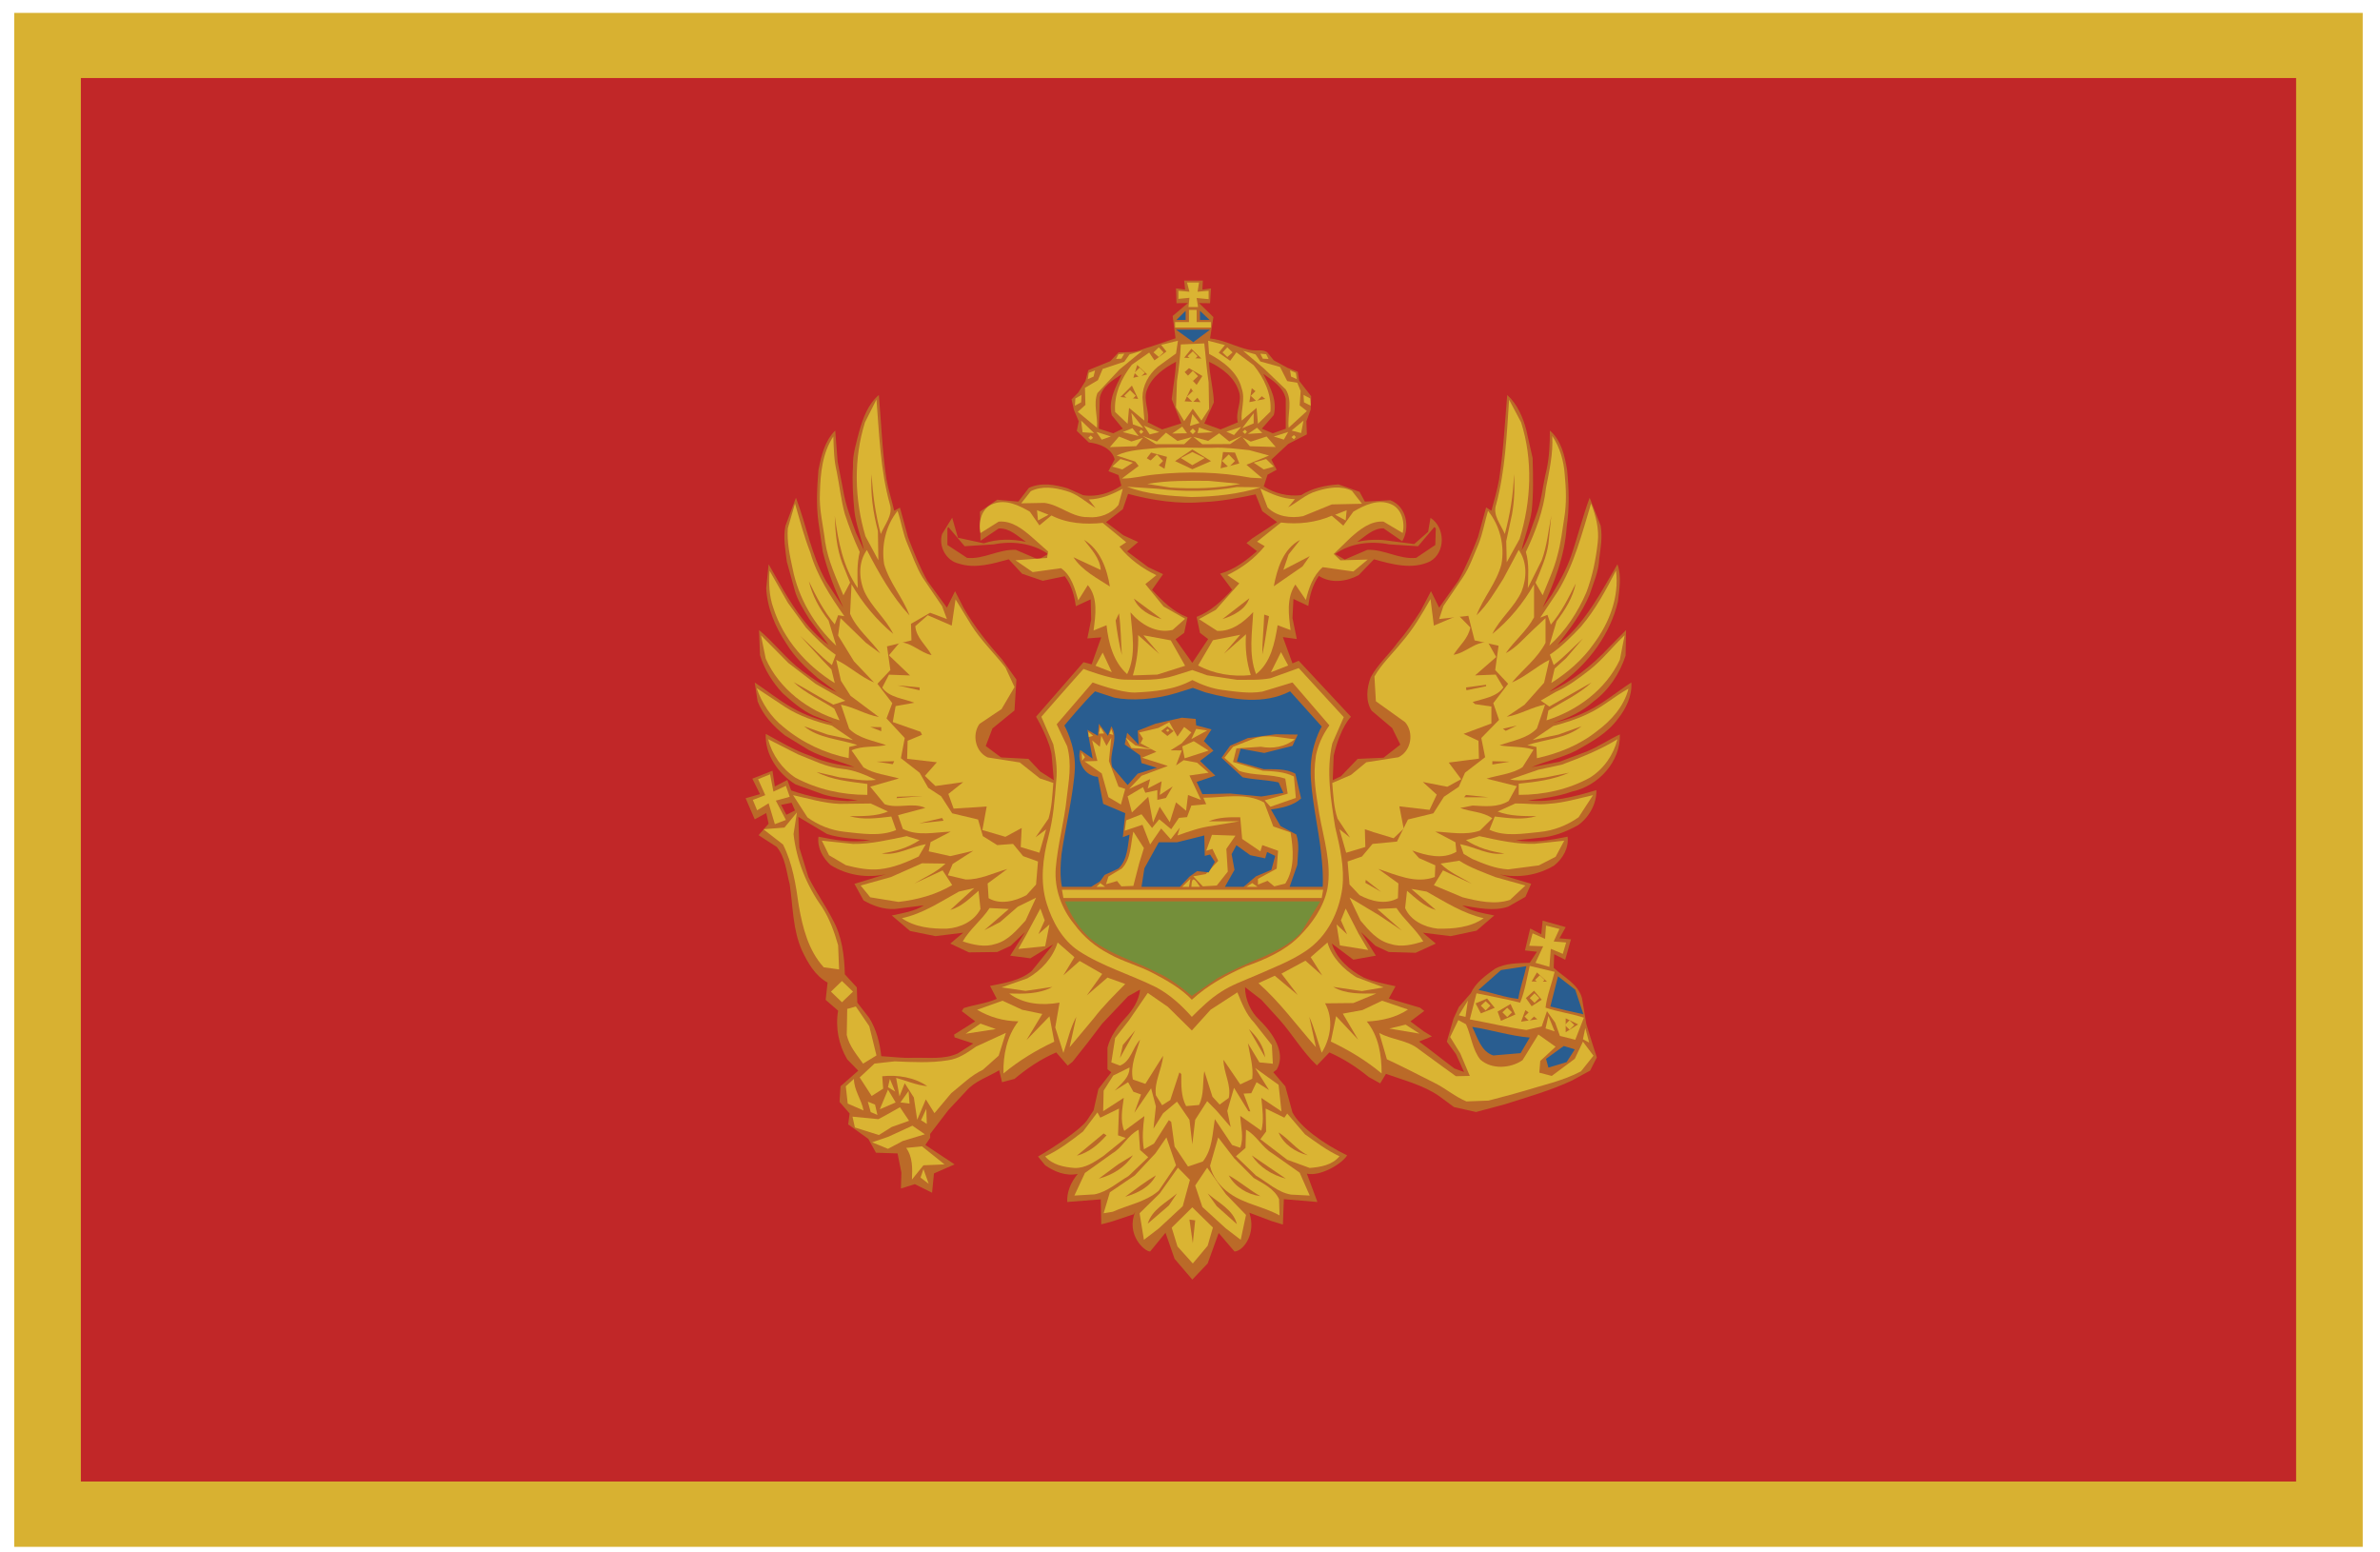 <?xml version="1.0" encoding="UTF-8"?>
<!DOCTYPE svg PUBLIC "-//W3C//DTD SVG 1.1//EN" "http://www.w3.org/Graphics/SVG/1.1/DTD/svg11.dtd">
<!-- Creator: CorelDRAW -->
<svg xmlns="http://www.w3.org/2000/svg" xml:space="preserve" width="46mm" height="30mm" version="1.1" style="shape-rendering:geometricPrecision; text-rendering:geometricPrecision; image-rendering:optimizeQuality; fill-rule:evenodd; clip-rule:evenodd"
viewBox="0 0 4600 3000"
 xmlns:xlink="http://www.w3.org/1999/xlink"
 xmlns:xodm="http://www.corel.com/coreldraw/odm/2003">
 <defs>
  <style type="text/css">
   <![CDATA[
    .fil0 {fill:#C12728;fill-rule:nonzero}
    .fil3 {fill:#DAB433;fill-rule:nonzero}
    .fil1 {fill:#D8B131;fill-rule:nonzero}
    .fil2 {fill:#BB6A28;fill-rule:nonzero}
    .fil5 {fill:#748F3A;fill-rule:nonzero}
    .fil4 {fill:#295D90;fill-rule:nonzero}
   ]]>
  </style>
 </defs>
 <g id="Layer_x0020_1">
  <g id="_2310817060592">
   <polygon class="fil0" points="4502.7,2926.04 92.37,2926.04 92.37,87.92 4502.7,87.92 "/>
   <path class="fil1" d="M4437.84 150.81l-4281.56 0 0 2712.16 4281.56 0 0 -2712.16zm128.77 -125.89l0 2964.3 -4539.07 0 0 -2964.3 4539.07 0z"/>
   <path class="fil2" d="M2420.27 1040.47l-11.11 8.98 20.38 15.65c-21.3,18.43 -43.54,35.5 -71.32,43.54l23.13 30.96c-19.43,21.21 -40.75,41.67 -68.53,52.51l6.48 30.94 15.76 11.94 -30.59 45.96 -32.41 -45.48 16.68 -12.5 6.48 -30.02c-27.8,-10.76 -49.1,-31.87 -68.56,-53.17l21.3 -30.2 -28.7 -13.52 -40.76 -30.38 21.3 -18.17 -28.73 -13.16 -33.35 -25.18 32.43 -25.1 10.19 -29.65c47.24,12.68 97.26,20.19 146.37,15.84 33.35,-1.4 66.69,-7.88 100.04,-14.84l12.97 32.43 28.73 21.14 -48.18 31.48zm-268.63 -203.14l-27.81 -8.9 1.87 -60.21c4.62,-21.58 25,-33.71 42.62,-45.11 -12.06,24.26 -26.87,51.13 -19.46,79.38l21.29 25.94 -18.51 8.9zm65.75 -85.23c9.27,-24.37 33.35,-41.41 55.59,-52.99 -0.92,24.45 -5.56,48 -8.35,72.26l18.54 46.77 -37.05 11.76 -27.78 -13.78c4.62,-21.32 -10.19,-42.8 -0.95,-64.02zm128.77 25.39c-0.91,-26.41 -8.35,-51.6 -9.26,-78.28 25.02,11.77 49.1,30.2 57.42,56.7 7.43,19.82 -7.4,39.65 -1.84,60.21l-33.34 13.78 -31.51 -11.47 18.53 -40.94zm95.43 -55.12c17.59,12.32 38.89,25.55 43.53,48.53l0 57.53 -25.02 8.9 -21.3 -8.9 23.16 -26.41c7.41,-28.23 -7.43,-55.12 -20.37,-79.65zm-447.45 1153.94c-22.21,18.9 -52.78,23.16 -80.58,28.99l12.97 24.91c-20.38,9.09 -42.62,11.03 -63.92,17.89l-3.7 5.93 25.94 19.72 -40.77 25.58 0.94 5.38 36.11 11.84 -29.62 18.99c-26.87,12.42 -57.46,7.88 -87.1,8.61 -20.38,0.95 -40.76,-2.02 -61.13,-3.12 -2.79,-25.76 -9.27,-51.34 -23.16,-73.76l-23.16 -29.73 -0.92 -29.46 -23.16 -25.18c-0.92,-36.42 -5.57,-74.31 -24.08,-106.9 -13.89,-27.07 -32.43,-52.99 -46.32,-81.06l-17.59 -56.98 -1.87 -59.37 55.59 33.24c26.86,8.53 55.56,9.01 83.37,11.69 -33.35,5.82 -67.64,0 -100.04,-6.67 -2.79,21.11 8.32,41.12 23.16,54.64 31.48,20.01 71.31,26.13 107.45,17.8l-61.13 18.7 17.59 31.96c18.51,10.74 38.91,17.69 60.21,16.67l56.51 -7.04c-18.54,11.69 -40.75,14.92 -62.08,19.54l35.22 29.93 49.1 10.01 53.72 -6.67 -25.02 21.03 36.13 17.04 54.65 -0.73 25.94 -12.05 27.78 -26.5 -28.7 45.59 38.92 5.17 44.45 -27.13 -41.7 51.5zm-474.28 -301.79l-10.19 -19.2 20.38 -4.07 6.49 15.02 -16.68 8.25zm487.25 -493.19l-43.53 -18.72c-33.35,-1.76 -62.05,18.8 -94.48,15.46l-38 -24.92 0 -32.14 1.87 -2.6 31.48 37.16 56.51 -3.62c35.21,-6.94 74.13,-2.58 104.69,18.64l-18.54 10.74zm678.1 -29.38l55.57 3.62 31.51 -37.16 2.78 2.6 -0.94 32.14 -37.05 24.92c-33.35,3.34 -62.05,-17.22 -94.48,-15.46l-43.54 18.72 -18.54 -10.74c29.65,-21.22 68.56,-25.58 104.69,-18.64zm328.84 420.11l-53.72 10.47c27.78,-11.87 58.37,-18.17 86.15,-32.06 29.65,-16.67 60.21,-33.53 80.59,-61.31 15.75,-19.75 27.78,-44.48 25.94,-70.24 -27.78,17.88 -53.72,39.94 -83.37,54.56 -21.32,10.77 -44.46,18.54 -68.56,23.53 28.73,-8.32 56.51,-21.4 78.75,-41.41 29.64,-21.77 50.94,-54.28 62.07,-88.65l0.92 -49.37 -33.35 33.9c-32.43,34.67 -71.34,65.68 -115.8,85.79l25.95 -18.35c51.86,-38.34 92.64,-93.93 107.45,-156.35 2.78,-23.73 7.4,-49.02 -0.92,-72.08l-27.81 47.53c-24.08,40.28 -50.02,79.85 -87.99,108.29 23.16,-30.12 47.24,-61.52 62.07,-97.37 7.41,-22.6 17.6,-44.74 18.52,-69 2.78,-21.22 6.48,-42.44 2.78,-64.02l-21.3 -54.01c-13.89,37.33 -23.16,75.7 -36.13,113.38 -9.27,25.94 -23.16,50.6 -37.05,73.84l-17.62 25.1c23.16,-49.1 42.62,-100.78 46.32,-155.06 5.57,-36.6 4.65,-74.12 0.95,-110.81 -4.65,-27.3 -11.14,-57.24 -33.35,-76.33 0,25.21 -0.95,51.05 -6.49,76.15 -7.43,29.38 -9.27,59.76 -20.37,88.47 -8.35,21.95 -14.84,46.05 -27.81,66.88 5.56,-25.55 15.75,-50.29 19.46,-75.76 3.7,-34.01 2.78,-68.56 1.86,-102.64l-12.05 -53.47c-6.49,-25.18 -17.6,-50.94 -37.05,-68.35 -4.63,54.83 -7.41,109.5 -15.76,163.67 -3.7,20.4 -9.27,40.12 -14.81,59.95l-10.19 -6.38 -15.75 57.43c-11.11,28.62 -23.16,57.24 -37.97,84.29l-37.08 51.96 -15.73 -31.77 -20.37 38.73c-13.92,21.3 -27.81,41.86 -44.49,61.02 -16.67,23.16 -38.89,42.36 -51.86,67.1 -7.4,20.27 -10.19,44.53 1.84,63.91l39.84 33.71 15.75 32.04 -32.43 25.31 -50.02 2.21 -32.4 33.72 -15.76 7.43 1.84 -47.53c12.97,-55.3 33.35,-74.94 33.35,-74.94l-100.97 -108.29 -12.05 5.09 -18.51 -50.76 26.86 3.71 -8.35 -40.57 1.86 -36.87 28.73 13.52c2.76,-20.66 8.33,-41.04 20.38,-58.08 23.16,14.99 52.8,11.39 76.88,-1.39l29.65 -30.67c35.19,9.74 74.1,20.56 108.37,4.07 30.56,-17.12 29.64,-65.76 0.92,-84.19l-4.62 27.05 -26.87 23.6 -46.32 -6.01c-21.29,-3.62 -42.61,-2.86 -63.91,1.76 15.75,-10.56 30.56,-26.39 50.94,-26.13l36.13 24.92c15.76,-26.49 8.35,-67.61 -23.16,-79.3l-49.1 2.71 -10.19 -18.91 -40.75 -14.36c-25,1.76 -50.94,7.14 -72.27,20.85 -24.99,2.86 -50.94,-3.16 -72.23,-16.97l7.4 -22.58 17.6 -9.64 -10.19 -19.56 32.43 -30.2 36.13 -18.51 -0.92 -25.29 8.32 -22.53 0.92 -26.02 -23.16 -29.54 -2.76 -17.7 -19.45 -7.4 -26.87 -14.55 -12.97 -15.94c-12.97,-7.32 -20.37,0.55 -43.53,-6.67 -26.87,-8.06 -42.62,-17.14 -66.7,-19.72l6.49 -41.33 -27.81 -27.04 21.32 0.28 1.84 -28.62 -16.68 2.21 0.95 -17.41 -36.13 0 1.84 17.41 -17.6 -2.21 0.92 28.62 22.24 -0.47 -29.64 25.1 5.56 43.09 -49.1 16.57c-20.38,5.47 -22.24,10.01 -42.62,10.19l-18.51 0.55 -15.76 16.86 -42.61 17.41 -5.57 21.14 -13.89 22.21 -12.97 13.16 4.65 20.4 9.26 21.95 -3.72 18.52 23.16 22.32c20.4,2.15 44.48,11.13 50.02,32.79l-12.03 22.72 19.46 7.59 5.54 20.37c-21.3,14.37 -48.16,22.69 -74.1,18.44l-29.65 -13.16c-24.08,-7.22 -50.94,-12.13 -75.02,-0.92l-20.37 26.5 -40.78 -3.63 -33.35 23.06 0.94 56.24 35.19 -23.71c21.32,-1.21 37.05,15.28 52.81,25.84 -26.87,-5.93 -55.59,-5.93 -81.51,2.86l-50.02 -10.82 -11.14 -38.73 -19.45 31.49c-7.41,23.34 7.43,51.7 32.42,57.27 31.51,10.26 64.86,0.36 96.35,-8.35l25.94 27.96 39.83 13.55 42.62 -8.82c12.95,17.07 18.51,37.15 21.3,58l28.72 -13.34 0.92 39 -7.4 36.58 26.86 -2.13 -18.54 52.15 -15.75 -4.15 -91.7 105.32c0,0 29.65,50.58 30.57,79.38l3.7 43.28 -25.94 -16.49 -23.16 -24.66 -52.78 -2.78 -29.65 -22.04 12.97 -34 42.59 -34.74 3.71 -59.66 -27.78 -38.89c-27.79,-31.22 -53.73,-63.83 -74.11,-99.23l-16.67 -32.69 -15.76 31.77 -37.97 -51.86c-14.83,-26.78 -25.94,-55.12 -37.05,-83.84l-15.75 -57.43 -11.11 5.83c-4.65,-20.3 -11.13,-39.55 -14.83,-59.95 -8.33,-54.17 -10.19,-109.02 -14.81,-163.67 -21.33,18.15 -30.57,44.64 -38,70.58 -5.54,22.14 -12.97,44.28 -12.03,67.62 -1.86,28.73 0,57.72 2.79,86.26 2.75,25.47 12.94,50.21 18.51,75.76l-15.76 -34.35c-9.24,-26.05 -19.43,-52.07 -24.08,-79.59l-11.1 -57.53 -4.65 -60.03c-20.38,20.01 -26.86,48.74 -32.4,76.15 -2.79,33.45 -4.65,67.72 0,101.44l8.32 56.43c9.27,37.31 23.16,73.55 39.83,108.18l-33.34 -50.76c-28.7,-50.49 -37.97,-108.21 -58.35,-161.56l-20.38 54.48c-4.64,23.16 0,46.22 2.76,69.09l14.84 53.64c5.56,20.93 17.59,39.18 28.7,57.35l37.07 49.84c-37.99,-27.52 -63.94,-66.98 -87.1,-105.61l-28.7 -50.21 -4.64 46.03c1.86,38.63 17.62,75.42 38.91,107.19 15.76,25.84 38,47.35 61.13,66.99l36.13 26.75c-24.08,-10 -45.37,-25.57 -66.69,-41.04 -30.57,-22.68 -53.73,-54.2 -83.37,-78.83l1.86 48.37c8.32,27.5 24.08,52.41 43.54,73.45 18.51,16.49 37.05,32.79 60.21,43.64l37.97 14.44c-27.78,-6.12 -54.65,-15.28 -78.73,-29.28 -25.94,-14.36 -49.1,-33.42 -73.18,-49.28l5.54 36.31c10.22,26.6 30.59,48.37 52.81,65.88l46.32 28.44c27.81,14.73 59.29,21.11 88.02,32.98 -28.73,-3.99 -57.46,-9.08 -83.37,-21.21 -31.51,-10.56 -59.3,-27.52 -88.02,-43.17 -1.84,40.09 24.08,76.96 57.42,97.63l54.67 19.72c21.3,6.48 44.46,7.51 65.78,11.21l-19.46 1.31c-37.05,-1.39 -74.12,-8.24 -109.31,-20.56l-7.4 -20.11 -24.11 12.42 -4.62 -30.3 -38.92 15.28 14.84 29.93 -27.78 7.88 17.59 40.83 22.22 -12.21 4.64 20.64 -19.45 22.14 35.21 22.79c16.67,20.56 18.51,47.63 25,72.26 6.48,43.07 5.56,87.73 24.08,128.67 11.13,23.34 25.02,47.9 49.1,61.13l-3.7 33.45 24.08 20.85c-5.57,31.85 0.92,66.04 17.59,94.11l21.32 21.85 -34.27 30.12 -1.86 30.2 19.46 22.42 -2.79 21.03 38.92 28.05 14.81 26.68 41.7 1.39 7.4 37.15 -0.92 30.67 26.87 -8.43 33.34 16.57 3.71 -37.34 39.83 -17.41 -56.51 -37.52 9.25 -13.78 0 -7.59 35.21 -46.14 34.27 -36.6c16.67,-19.54 42.61,-27.31 63.91,-40.28l5.57 23.05 24.07 -6.38c24.11,-20.3 50.97,-38.44 80.62,-51.15l22.21 25.47 9.27 -7.3c19.46,-24 38.92,-49.18 57.43,-73.92l50.02 -52.8 23.16 -12.9c-1.84,21.04 -14.81,40.31 -28.7,55.04 -15.75,17.33 -28.73,35.4 -34.29,57.17l0 41.77 7.4 5.83 -25 32.43 -9.26 41.12 -12.98 19.72c-12.97,17.88 -63.91,52.07 -94.47,69.59l13.89 16.93c17.59,12.06 39.83,21.59 62.99,16.6 -12.97,15.54 -21.3,34.08 -20.38,54.28l64.84 -5.1 0.94 48.27 21.3 -5.65 41.7 -13.89 2.75 -5.2c-18.51,44.74 17.62,77.25 28.73,77.25l29.65 -36.21 17.59 50.39 34.27 40.1 29.64 -31.2 21.32 -58.84 30.57 35.76c16.67,-0.44 42.62,-34.08 28.7,-74.94l42.62 16.04 22.24 6.86 1.84 -49.11 64.85 5.47 -20.37 -54.75c25.94,5.93 67.61,-18.8 77.8,-35.29 -46.32,-22.69 -90.77,-54.83 -105.61,-82.9l-13.89 -50.68 -23.16 -27.05 6.49 -5.2c15.75,-26.39 1.86,-61.42 -33.35,-95.95 -16.68,-15.38 -27.78,-39.46 -27.78,-63.36l31.48 24.27 35.21 38.7c25,28.07 44.46,62.18 72.27,88.28l24.07 -25.1c27.79,12.34 52.81,28.44 75.97,47.45l22.22 12.39 11.13 -18.43c34.27,12.31 71.32,21.58 101.88,42.33l29.65 21.87 42.62 9.53 55.58 -14.91c43.54,-13.97 88,-26.39 129.67,-45.85l35.21 -19.27 12.97 -25.47 -9.27 -28.71 -11.1 -36.13 -8.35 -49.84c-7.41,-27.23 -35.19,-40.38 -54.65,-58.45l0.92 -26.23 21.32 10.58 11.11 -39.39 -22.24 -2.02 12.05 -21.58 -44.48 -12.53 -2.76 26.24 -21.32 -11.11 -10.19 42.41 23.16 2.52 -13.89 21.37c-22.24,0.95 -47.24,0.11 -67.61,11.87 -17.62,12.68 -37.05,26.39 -46.32,46.98l-23.16 26.75 -10.19 22.14 -12.97 44.67 17.59 23.89 15.76 34.74 -18.54 -6.67c-23.16,-17.22 -45.38,-35.29 -68.54,-52.15l25 -10 -15.73 -9.64 -25.94 -19.38 26.86 -20.19 -8.35 -6.3 -60.21 -17.68 12.97 -23.73c-21.29,-4.81 -41.67,-8.33 -61.13,-16.57 -26.86,-14 -52.8,-36.21 -62.07,-65.96l41.69 31.22 43.54 -7.77 -28.73 -45.59 27.81 26.5 25.92 12.05 51.89 1.47 38.91 -17.78 -25.02 -21.03 53.72 6.67 50.02 -10.56 34.27 -29.38c-21.29,-4.62 -43.53,-7.41 -62.05,-19.54 28.7,4.73 60.21,12.13 88.91,2.5l33.35 -18.99 11.14 -25.18 -61.16 -18.25c36.13,7.77 74.13,1.84 105.61,-17.15 16.68,-13.05 28.73,-34.19 25.95,-55.66 -33.35,6.67 -66.7,12.49 -100.05,7.11l56.51 -6.2c22.24,-3.23 44.45,-12.42 63.91,-23.23 21.3,-15.21 36.13,-41.78 35.21,-67.65 -42.61,12.9 -88.01,24.37 -132.47,19.83 28.7,-3.7 57.43,-7.04 85.21,-16.94 50.97,-10.84 94.5,-57.9 92.64,-110.52 -21.3,9.93 -41.67,23.82 -63.91,32.98l-52.81 19.83z"/>
   <polygon class="fil3" points="2317.44,546 2314.65,563.77 2335.98,561.91 2335.98,578.14 2312.82,575.9 2315.6,593.31 2297.06,593.31 2298.93,575.54 2277.6,577.59 2277.6,561.91 2298.93,563.77 2294.28,546 "/>
   <polygon class="fil3" points="2297.98,598.88 2312.82,598.88 2312.82,622.41 2340.6,622.41 2340.6,632.96 2271.12,632.96 2271.12,622.41 2297.98,622.41 2297.98,599.8 "/>
   <polygon class="fil4" points="2319.3,600.64 2337.81,618.23 2319.3,618.23 "/>
   <polygon class="fil4" points="2291.52,600.64 2273.9,618.23 2291.52,618.23 "/>
   <polygon class="fil4" points="2272.98,637.06 2338.76,637.06 2306.33,661.22 "/>
   <path class="fil3" d="M2244.26 666.42l32.42 -7.98 -3.7 24.65 -35.21 25.55c-17.59,14.92 -29.62,36.61 -29.62,59.21l3.7 45.01 -29.64 -24.63 -2.79 30.75 -24.08 -22.79c-2.78,-33.43 12.03,-65.68 32.41,-91.51l33.35 -23.35 10.18 15.1 23.16 -17.15 -10.18 -12.86z"/>
   <path class="fil3" d="M2335.06 658.44l32.4 8.42 -12.03 14.74 22.22 15.67 12.05 -16.49 33.35 25c20.38,24.92 35.21,56.98 32.43,89.57l-24.11 23.63 -2.75 -30.75 -28.73 24.55c-1.86,-20.56 7.4,-41.41 0,-62.07 -7.41,-31.04 -35.21,-52.15 -62.99,-66.78l-1.84 -25.49z"/>
   <path class="fil3" d="M2282.25 665.68l45.38 -2.05c2.78,25 4.64,50.5 8.35,75.24l0.92 51.3 -14.81 22.69 -16.68 -22.97 -16.67 24 -15.76 -26.39 1.87 -51.42c3.7,-23.53 6.46,-47.05 7.4,-70.4z"/>
   <polygon class="fil2" points="2302.63,673.93 2322.09,692.91 2288.74,691.34 "/>
   <path class="fil3" d="M2183.13 684.93l25.02 -7.4 -44.48 36.49 -42.62 45.59c-8.32,21.58 0.95,44.74 -0.92,66.96l-37.05 -30.75 14.81 -13.34 -0.92 -32.98 25.03 -14.81 9.24 -21.77 41.7 -13.81 10.19 -14.18z"/>
   <path class="fil3" d="M2402.67 678l24.08 6.93 9.27 13.63 37.97 10.55 13.89 27.34 19.46 3.23 6.49 15.75 -1.84 27.97 13.89 10.95 -35.21 32.22c-2.79,-24.55 8.35,-51.42 -5.55,-73.92l-42.61 -40.86 -39.84 -33.79z"/>
   <polygon class="fil2" points="2197.94,705.31 2217.39,723.56 2190.53,730.04 "/>
   <polygon class="fil2" points="2399.89,706.07 2419.35,731.07 "/>
   <polygon class="fil2" points="2297.98,711.42 2323.92,726.63 2312.82,743.78 2289.66,719.12 "/>
   <polygon class="fil2" points="2165.53,767.3 2187.75,745.14 2199.8,770.9 "/>
   <polygon class="fil2" points="2301.71,750.16 2320.22,777.12 2289.66,775.55 "/>
   <polygon class="fil2" points="2419.35,750.16 2445.29,770.9 2414.7,777.12 "/>
   <path class="fil3" d="M1671.79 816.12l22.22 -44.01c5.56,67.8 7.43,136.25 25.94,202.58 6.49,20.48 -10.19,39.1 -17.59,57.25 -10.19,-37.97 -15.76,-76.52 -17.6,-115.78 -2.78,37.24 2.76,74.1 12.03,110.05l0.92 56.51 -25 -46.42c-21.29,-71.61 -23.16,-148.94 -0.92,-220.18z"/>
   <path class="fil3" d="M2916.79 772.48l23.16 43.64c23.16,72.89 19.46,152.38 -2.78,225.19l-25 45.3 -0.95 -40.76 11.14 -51.88c4.62,-25.58 5.54,-52.07 3.7,-77.81 -0.92,39.26 -7.41,77.81 -17.6,115.78 -7.43,-18.15 -24.1,-36.21 -16.67,-57.25 17.59,-65.67 20.38,-134.6 25,-202.21z"/>
   <polygon class="fil3" points="2186.83,798.13 2209.99,827.33 2189.61,820.08 "/>
   <polygon class="fil3" points="2299.84,823.05 2304.47,800.26 2318.38,817.4 "/>
   <polygon class="fil3" points="2400.81,827.7 2423.05,798.5 2423.05,818.14 "/>
   <polygon class="fil3" points="2089.57,812.78 2114.56,836.86 2092.35,835.37 "/>
   <polygon class="fil3" points="2496.23,832.03 2519.39,812.78 2514.74,836.86 "/>
   <polygon class="fil3" points="2170.15,835 2188.69,827.33 2200.72,842.8 "/>
   <polygon class="fil3" points="2210.91,822.6 2240.55,835 2222.04,839.46 "/>
   <polygon class="fil3" points="2265.58,837.78 2285.03,824.36 2294.28,837.33 "/>
   <polygon class="fil3" points="2317.44,826.12 2344.3,835.37 2314.65,836.86 "/>
   <polygon class="fil3" points="2370.24,834.18 2398.97,824.91 2385.08,840.75 "/>
   <polygon class="fil3" points="2411.94,838.52 2429.54,826.57 2439.72,836.76 "/>
   <polygon class="fil3" points="2119.21,834.74 2146.99,843.43 2129.4,849.65 "/>
   <polygon class="fil3" points="2461.96,843.61 2489.75,834.74 2481.4,849.54 "/>
   <polygon class="fil3" points="2235.93,853.17 2253.52,836.13 2275.77,852.04 2303.55,844.63 2288.74,858.45 2234.07,858.45 2208.15,842.24 "/>
   <polygon class="fil3" points="2335.06,852.04 2356.35,837.33 2375.81,853.17 2400.81,842.24 2377.65,858.16 2323.92,858.45 2306.33,844.19 "/>
   <polygon class="fil3" points="2162.75,843.61 2186.83,853.17 2209.07,846.03 2196.1,862.25 2145.16,864.01 "/>
   <polygon class="fil3" points="2448.05,843.53 2465.67,863.83 2415.64,862.33 2401.75,845.47 2417.48,853.43 "/>
   <path class="fil3" d="M3000.16 842.51c14.81,22.05 22.24,48.26 24.08,74.39 2.78,28.15 3.7,56.14 -0.92,84.21 -3.7,23.71 -6.49,47.97 -12.97,71.42 -6.49,26.94 -18.51,51.78 -28.73,77.81l-13.89 -24.37c10.19,-24.74 21.32,-49.11 25.02,-75.13l5.55 -54.19c-5.55,28.62 -8.33,58.63 -18.52,86.07l-26.86 53.8c0.92,-23.6 2.78,-46.95 -3.7,-69.92 18.51,-39.1 34.27,-80.41 38.89,-123.76 6.48,-33.27 13.91,-66.43 12.05,-100.33z"/>
   <path class="fil3" d="M1584.72 952.37c0.92,-37.34 4.62,-76.88 25.92,-108.94 0.94,22.42 0.94,45.4 6.48,67.64 5.57,27.41 8.35,55.56 15.76,82.35 8.35,25.1 17.59,49.65 28.72,73.18 -5.56,22.97 -4.64,46.32 -3.7,69.92 -28.72,-40.93 -37.99,-91.14 -44.48,-139.4 0.92,30.93 3.7,62.81 14.84,92.09l14.81 36.68 -12.98 24.53c-13.89,-33.35 -29.64,-66.78 -35.18,-102.91 -3.7,-31.59 -12.05,-63.18 -10.19,-95.14z"/>
   <path class="fil3" d="M2158.13 880.29c25,-11.76 53.72,-11.76 81.5,-14.81 34.27,-1.47 68.56,0.37 103.75,-0.1 24.08,-1.37 47.24,2.23 71.32,4.54l38 10.37 -43.54 17.89 30.56 26.12 -22.24 -1.1c-60.21,-11.32 -123.2,-12.68 -184.33,-6.3 -22.24,1.94 -42.62,8.06 -64.83,7.88l32.4 -24.37 -6.49 -8.35 -36.1 -11.77z"/>
   <polygon class="fil2" points="2271.12,891.06 2304.47,868.53 2340.6,891.06 2304.47,906.79 "/>
   <polygon class="fil2" points="2224.82,874.57 2255.39,882.81 2250.74,905.87 2216.47,885.49 "/>
   <polygon class="fil3" points="2304.47,873.55 2328.57,885.13 2304.47,898.94 2282.25,885.13 "/>
   <polygon class="fil2" points="2363.76,873.55 2386.92,874.57 2395.27,895.6 2359.14,905.03 "/>
   <polygon class="fil3" points="2423.05,894.11 2447.13,887.07 2461.96,901.69 2442.51,907.18 "/>
   <polygon class="fil3" points="2189.61,894.11 2165.53,887.07 2149.78,901.69 2169.23,907.18 "/>
   <path class="fil3" d="M2217.39 935.15c39.84,-6.86 79.67,-6.2 118.59,-5.94l61.13 5.83c-44.46,9.09 -89.86,10.01 -135.24,7.14l-44.48 -7.03z"/>
   <path class="fil3" d="M2178.5 940.61l59.27 3.89c50.02,6.11 101.91,5.75 152.85,-3.34l46.32 0.47c-43.54,13.53 -88.94,18.15 -134.31,18.91 -41.7,-2.15 -85.24,-4.91 -124.13,-19.93z"/>
   <path class="fil3" d="M1992.3 949.22c21.3,-10.74 46.32,-7.04 68.54,-0.47 21.32,5.75 38,21.51 56.51,32.9l-12.97 -16.41c24.1,-0.63 45.4,-10.08 65.77,-20.74l-8.32 31.03c-13.92,17.7 -37.05,26.13 -59.29,23.82 -30.57,0.81 -54.67,-24.18 -84.29,-27.52l-44.48 0.84 18.53 -23.45z"/>
   <path class="fil3" d="M2544.39 949.22c22.24,-7.04 47.27,-11.29 68.56,-0.73l19.46 25 -58.37 1.31 -55.57 22.69c-23.16,4.54 -50.96,1.02 -68.56,-16.94l-13.89 -36.42c21.3,10.29 42.62,20.11 66.7,20.48l-12.97 15.73c18.53,-10.08 34.26,-25.18 54.64,-31.12z"/>
   <path class="fil3" d="M1920.04 973.49c24.08,-9.25 50.02,3.43 70.4,15.28l18.54 26.49 23.16 -19.17c30.56,15.76 65.75,17.81 99.1,14.37l45.4 37.34 -12.97 8.61c18.54,23.53 43.53,41.78 71.34,55.12l-21.32 17.22 35.21 43.25 41.68 23.74 -24.08 21.48c-31.49,7.77 -62.08,-10.85 -81.51,-33.82 2.76,39.57 12.03,81.97 -6.49,119.31 -26.86,-24 -36.13,-60.5 -39.83,-94.47l-25.02 10.08c3.7,-28.88 9.26,-62.99 -11.11,-87.7l-18.54 29.62c-6.49,-22.51 -12.97,-48.16 -33.35,-62.24l-54.64 7.59 -33.35 -22.87 61.13 -4.54 1.86 -12.5 -30.56 -27.15c-17.62,-15.28 -38.92,-32.8 -64.86,-30.49l-35.19 22.14c-4.64,-21.19 1.84,-48.9 25,-56.69z"/>
   <path class="fil3" d="M2615.73 988.77c21.3,-12.58 47.24,-24.9 72.24,-14.71 21.32,8.51 27.81,35.11 23.16,55.93l-37.05 -21.95c-25,-1.94 -46.32,15.39 -63.91,31.14l-32.43 31.41 12.97 12.21 52.81 -1.47 -27.79 23.05 -59.29 -8.32c-18.54,16.2 -26.86,40.02 -32.43,63.36l-20.37 -29.83c-17.6,26.02 -12.97,58.9 -9.27,87.99l-25 -9.34c-5.57,33.97 -12.97,72.15 -41.7,94.47 -14.81,-38.62 -7.4,-80.22 -5.54,-119.94 -17.62,19.24 -41.7,37.97 -69.48,36.39l-35.21 -22.69 32.43 -17.98 45.4 -51.13 -23.16 -16.02c27.78,-13.15 52.8,-31.95 72.24,-55.88l-14.81 -8.69 46.32 -36.97c33.34,4.1 67.61,0 98.18,-13.15l22.24 19.19 19.45 -27.07z"/>
   <path class="fil3" d="M1536.54 973.04c9.26,31.77 17.59,64.1 29.64,94.77 12.97,45.11 38.92,84.65 65.78,123.02l-12.05 -1.97 -6.49 17.7c-21.3,-25.29 -36.13,-54.1 -50.02,-83.27 6.48,27.41 20.37,53.07 37.99,75.68l14.81 48.92c-42.61,-40.13 -73.18,-92.56 -84.29,-149.26 -5.56,-25.65 -11.13,-51.49 -9.27,-77.62l13.9 -47.97z"/>
   <path class="fil3" d="M3011.27 1142.17c31.51,-51.97 46.32,-111.15 63.94,-169.13 9.24,23.61 15.73,49.29 12.94,74.47 -3.7,33.35 -10.19,66.04 -22.21,97.55 -16.68,38.34 -39.84,74.1 -71.35,102.54l13.92 -47.16c16.67,-21.95 31.48,-45.74 37.05,-72.97 -13.92,27.86 -27.81,55.93 -48.18,79.64l-6.49 -18.99 -13.89 5.46 34.27 -51.41z"/>
   <polygon class="fil3" points="2004.33,986.01 2026.57,994.7 2006.2,1005.73 "/>
   <polygon class="fil3" points="2602.76,986.01 2580.52,994.7 2600.9,1005.73 "/>
   <path class="fil3" d="M1708.84 1090.2c-5.56,-35.73 2.79,-74.36 25.95,-102.9 7.4,21.69 10.19,43.9 19.43,64.93 9.27,21.22 16.67,43.72 28.73,63.47l37.97 55.85 9.26 24.74 -32.42 -12.13 -37.06 21.37 0.95 31.98 -47.27 11.58 6.49 45.75 -25 26.6 28.73 37.42 -11.13 29.46 35.21 37.89 -7.41 38.99 36.11 28.07 16.67 29.18 25.03 16.38 21.29 32.9 50.03 11.95 9.26 32.14 27.79 17.33 30.59 -2.31 19.43 23.61 28.73 10.37 -3.71 44.48 -18.54 20.56c-22.21,11.77 -50.94,19.07 -73.18,5.83l-1.84 -28.44 37.97 -27.96c-26.86,7.67 -52.8,21.01 -80.58,20.27l-34.27 -8.06 9.27 -21.95 39.81 -25.47 -44.46 10.37 -41.67 -9.27 3.7 -17.96 38.89 -20.12c-30.57,1.03 -63.91,9.38 -92.61,-5.27l-9.27 -26.5 52.8 -14.15c-25.02,-11.32 -52.8,2.49 -78.75,-7.14l-27.78 -33.83 55.56 -15.91c-23.16,-6.41 -48.15,-8.72 -68.53,-21.32l-23.16 -32.98c21.3,-9.53 44.46,-5.36 66.7,-10.08 -24.08,-8.8 -52.81,-12.42 -71.32,-31.7l-15.76 -46.5c25,4.83 47.24,19.19 73.19,23.89l-54.67 -40.93 -18.52 -28.99 -9.27 -40.57c25.95,12.13 46.32,32.69 73.19,43.72l-38.92 -40.94 -30.56 -49.76 4.64 -33.72 49.08 47.72 27.81 20.48c-18.54,-26.13 -45.4,-46.43 -58.37,-76.44l2.78 -57.06c21.3,36.39 48.16,69.01 80.59,95.87 -14.81,-30.01 -41.68,-51.6 -55.59,-81.51 -11.11,-25.76 -12.03,-57.24 4.65,-80.58 23.16,44.56 48.15,89.2 82.45,126.54 -12.97,-34.74 -38.92,-63.55 -49.11,-99.24z"/>
   <path class="fil3" d="M2876.04 987.3c23.16,28.54 32.42,67.17 25.94,102.9 -9.27,35.69 -35.21,64.86 -48.19,98.76 21.33,-20.56 36.14,-45.95 51.89,-70.76l29.65 -55.59c16.67,23.63 15.73,54.75 5.54,80.4 -13.89,30.38 -41.67,51.97 -56.51,81.98 33.35,-26.94 60.21,-60.03 80.59,-95.87l0 63.83c-13.89,26.21 -37.97,45.3 -54.65,69.2 20.38,-10.48 35.22,-28.92 51.89,-44.28l25 -23.45 0 47.72c-15.76,30.56 -43.54,50.86 -64.83,76.7 25.91,-11.03 47.23,-31.04 72.23,-43.72l-10.19 44.27 -37.97 42.62 -34.26 23.16c25.91,-4.26 49.07,-19.09 74.1,-23.45l-15.76 45.95c-18.51,19.83 -47.24,23.45 -72.26,32.69 22.24,3.73 44.48,1.58 65.78,8.35l-21.3 33.82c-20.37,13.34 -46.32,15 -69.48,22.22l58.35 14.54 -15.73 28.63c-21.32,13.07 -46.32,10 -69.48,8.79l-24.08 4.65c20.38,7.88 43.54,6.93 62.05,20.01l-24.08 23.79c-28.73,9.74 -58.35,2.97 -86.15,1.94l38.91 20.59 1.84 18.43c-26.86,15.47 -58.35,7.04 -85.21,-2.52l12.97 14.66 31.49 13.96 -0.92 22.53c-37.05,13.79 -74.1,-3.99 -109.32,-15.57l38.92 28.07 -0.92 28.44c-24.11,13.24 -51.89,5.94 -74.13,-5.83l-19.43 -20.56 -3.73 -44.48 27.81 -9.64 20.38 -24.34 47.23 -4.46 21.3 -42.7 49.1 -11.95 20.38 -31.95 28.73 -19.38 12.02 -27.13 38.92 -30.01 -7.41 -37.05 34.27 -35.03 -11.11 -32.32 28.7 -37.42 -24.99 -26.6 6.48 -46.95 -46.32 -10.38 -12.05 -47.44 -56.51 6.22 8.35 -25.21 37.97 -56.04c12.97,-19.45 20.38,-42.06 29.65,-63.09 8.35,-20.93 12.05,-43.17 18.54,-64.65z"/>
   <path class="fil2" d="M2095.13 1043.25c31.49,18.88 44.46,56.22 50.03,90.12 -25.03,-16.3 -53.73,-30.75 -70.4,-56.51l52.78 24.56c-1.84,-23.24 -18.52,-40.28 -32.41,-58.17z"/>
   <path class="fil2" d="M2461.96 1132.93c6.49,-33.46 17.6,-72.08 50.95,-89.68l-22.24 28.07 -10.19 29.91 50.94 -26.49 -13.89 19.82 -55.57 38.37z"/>
   <path class="fil3" d="M1487.43 1102.91l35.21 61.79 35.22 48.26c17.59,18.7 36.1,37.61 57.42,52.41l-7.4 19.83c-22.24,-17.04 -40.78,-38.07 -61.16,-56.22l43.54 47.42 16.67 17.33 6.49 26.32c-54.64,-33.9 -99.13,-84.22 -118.56,-144.79 -8.35,-23.16 -9.27,-48.45 -7.43,-72.35z"/>
   <path class="fil3" d="M3055.75 1210.84c27.78,-32.54 48.16,-70.61 67.61,-108.22 6.49,51.23 -12.97,101.15 -43.53,142.12 -21.3,30.38 -50.02,55.01 -81.53,75.02l6.48 -27.79 22.24 -20.19 32.43 -37.99c-18.54,16.78 -36.13,35.76 -56.51,51.41l-7.4 -20.19c22.21,-14.73 41.67,-34.56 60.21,-54.17z"/>
   <polygon class="fil2" points="1757.95,1132.82 1791.3,1176.36 "/>
   <polygon class="fil2" points="2819.53,1176.1 2853.79,1132.82 "/>
   <path class="fil3" d="M1839.45 1208.97l7.41 -50.76 30.56 50.03c18.54,29.27 44.49,54.38 65.78,81.5l17.59 38 -24.99 42.51 -42.62 28.62c-14.81,20.38 -8.33,53.83 15.75,64.84l62.05 9.74 38.92 30.85 25.94 8.69c-1.86,23.08 -2.78,46.8 -9.27,68.93l-25 36.13 20.38 -15.28 -12.97 45.11 -36.13 -10.95 1.86 -36.86 -31.51 17.04 -44.45 -13.05 8.32 -45.59 -63.91 4.18 -10.19 -28.34 28.72 -22.89 -53.72 7.51 -20.4 -19.54 23.16 -26.31 -57.43 -6.67 0.92 -34.92 27.81 -11.5 -2.79 -5.83 -53.72 -18.81 5.54 -30.85 36.13 -6.48c-21.3,-8.43 -48.16,-9.72 -62.05,-29.18l12.97 -25.02 40.76 1.49 -40.76 -38.99 21.3 -25.29c23.16,1.11 39.83,20.46 61.13,25 -10.19,-18.9 -29.65,-33.43 -31.49,-55.96l24.08 -21.11 46.32 20.01z"/>
   <path class="fil2" d="M2191.48 1156.72l53.72 39.75c-22.24,-6.4 -44.48,-17.98 -53.72,-39.75z"/>
   <path class="fil2" d="M2362.84 1196.29l51.86 -40.2c-7.41,21.84 -30.57,33.53 -51.86,40.2z"/>
   <path class="fil3" d="M2709.29 1241.03c22.22,-25.28 38.89,-54.19 55.57,-83.37l6.48 51.31 47.27 -20.01 23.16 23.53c-3.73,21.03 -21.32,35.4 -32.43,52.88 24.08,-3.59 41.67,-26.2 66.7,-23.79l15.75 28.08 -40.78 35.55 39.84 -1.58 14.83 24.84c-12.97,18.44 -38.91,21.67 -59.29,28.07l4.62 4.18 31.51 4.62 0 32.8 -53.72 20.01 28.7 13.42 0.94 34.47 -58.37 7.59 24.08 32.14 -26.86 14.63 -47.24 -9.25 26.86 24.45 -13.89 29.46 -58.37 -6.85 8.35 43.17 -19.46 18.51 -38.92 -11.76 -16.67 -5.65 0.94 34.27 -37.05 11.13 -12.97 -45.4 20.38 16.12 -24.08 -36.68c-7.43,-22.13 -8.35,-45.85 -10.19,-68.82l36.11 -15.57 29.64 -24.45 62.08 -9.74c25,-11.84 30.56,-47.79 12.97,-67.72l-56.51 -40.47 -2.78 -47.89c13.89,-24.45 35.21,-44.09 52.8,-66.23z"/>
   <polygon class="fil2" points="1721.82,1180.72 1752.38,1218.32 "/>
   <polygon class="fil2" points="2889.01,1180.72 2859.36,1218.32 "/>
   <path class="fil2" d="M2156.26 1199.07l6.49 -13.81c3.7,26.68 3.7,53.62 5.57,80.69 -5.57,-22.24 -9.27,-44.37 -12.06,-66.88z"/>
   <path class="fil2" d="M2443.43 1187.68l9.27 3.15c-4.65,24.71 -7.41,49.84 -12.98,74.18 0,-25.84 2.79,-51.31 3.71,-77.33z"/>
   <polygon class="fil2" points="1798.7,1217.22 1824.64,1240.67 "/>
   <polygon class="fil2" points="2786.18,1240.67 2812.12,1217.22 "/>
   <polygon class="fil2" points="1689.39,1221.21 1709.76,1247.13 "/>
   <path class="fil3" d="M2344.3 1237.23l52.81 -10.56 -31.49 36.68 42.62 -37.6c-1.86,26.68 0.92,52.96 9.24,78.83 -35.18,3.78 -71.32,-2.23 -101.88,-18.54l28.7 -48.81z"/>
   <polygon class="fil2" points="2901.03,1247.13 2920.49,1223.05 "/>
   <path class="fil3" d="M1470.76 1227.69l52.8 53.36 52.81 40.47 57.43 32.71 -23.16 7.49c-25.92,-13.6 -50.94,-29.54 -76.89,-43.54 23.16,21.69 52.81,34.48 78.75,51.23l10.19 22.61c-61.13,-18.62 -116.72,-60.76 -142.66,-119.14l-9.27 -45.19z"/>
   <path class="fil3" d="M2199.8 1227.22l40.75 36.5 -30.56 -36.03 52.8 9.82 27.79 49.08 -53.73 17.04 -47.24 1.58c7.41,-25.47 11.11,-51.6 10.19,-77.99z"/>
   <path class="fil3" d="M3072.42 1294.57c25,-19.56 44.46,-45.4 67.62,-66.88l-9.27 47.32c-26.86,57.17 -81.51,97.92 -141.72,117.01l3.7 -19.09c27.79,-17.04 59.3,-31.59 83.38,-54.09 -26.87,15.1 -53.73,30.75 -81.54,46.5l-16.67 -11.5 28.73 -16.57c24.07,-10.84 45.4,-26.78 65.77,-42.7z"/>
   <polygon class="fil3" points="2131.24,1261.12 2148.86,1298.83 2117.35,1286.59 "/>
   <polygon class="fil3" points="2475.86,1260.28 2489.75,1286.04 2456.4,1299.12 "/>
   <polygon class="fil2" points="1749.6,1265.37 1780.16,1284.1 "/>
   <polygon class="fil2" points="2831.55,1284.1 2863.06,1265.37 "/>
   <polygon class="fil2" points="1672.71,1273.73 1698.66,1297.99 "/>
   <polygon class="fil2" points="2931.6,1277.8 2922.36,1287.8 "/>
   <path class="fil3" d="M2173.86 1313.38c32.43,0.44 65.77,2.31 97.26,-8.07l33.35 -10.47 28.72 10.19 58.38 8.79c21.29,-0.44 42.59,0.95 63.91,-3.12l54.64 -19.64 87.08 94.84 -22.22 50.86c-12.05,52.99 -2.78,108.19 5.54,161.18 9.27,38.81 18.54,78.46 13.89,118.22 -6.48,46.87 -28.7,92.9 -69.45,120.78 -30.59,21.04 -65.78,33.72 -99.13,48.64 -22.24,9.63 -45.4,17.77 -65.77,31.11 -21.3,13.52 -38.92,30.86 -56.51,48.37 -19.46,-21.87 -41.68,-42.51 -68.54,-56.98 -50.02,-24.92 -103.77,-40.2 -150.07,-70.4 -31.51,-21.03 -50.96,-56.32 -62.07,-92.09 -12.97,-41.86 -7.41,-87.44 3.7,-129.48 9.27,-35.03 12.05,-71.16 14.84,-107.19 2.76,-23.45 -0.95,-47.42 -5.57,-70.32l-23.16 -53.43c0,0 53.73,-61.71 81.51,-92.46 0,0 51.88,20.11 79.67,20.67z"/>
   <path class="fil2" d="M2304.47 1314.22c18.53,9.24 37.99,16.56 58.37,19.06 25,3.26 51.86,7.51 76.88,3.26l58.35 -17.7 71.34 82.9c-14.83,20.58 -22.24,40.38 -25.94,58 -6.48,42.51 0,72.05 6.49,113.83 8.35,46.98 24.08,95.24 15.75,143.4 -7.4,36.24 -29.64,67.64 -55.59,93.56 -27.78,27.52 -64.83,43.64 -101.88,56.8 -37.08,16.38 -74.13,36.49 -104.69,64.64 -20.38,-21.58 -47.24,-36.68 -74.1,-50.94 -27.79,-14.91 -58.38,-22.32 -85.24,-37.42 -26.86,-13.81 -50.02,-33.16 -67.62,-57.24 -24.99,-30.2 -38.91,-68.93 -36.13,-107.74 3.71,-46.69 16.68,-90.96 21.32,-137.02 3.71,-32.32 10.19,-64.17 0.92,-99.2l-20.37 -42.7 69.48 -80.87c0,0 52.78,19.9 81.5,19.45 37.97,-1.75 76.89,-5.19 111.16,-24.07z"/>
   <polygon class="fil2" points="1734.79,1324.48 1777.38,1328.47 1777.38,1333.94 "/>
   <polygon class="fil2" points="2833.42,1328.47 2872.33,1323.28 2872.33,1326.06 2834.34,1333.94 "/>
   <path class="fil3" d="M1462.43 1329.76l55.59 36.79c26.87,17.3 58.35,27.89 89.86,35.74l40.75 27.8 -49.1 -10.55 -45.4 -16.05c28.73,23.82 68.56,24.56 102.83,36.24l-15.73 3.78 -0.95 21.59c-46.32,-9.46 -89.85,-30.02 -125.99,-60.29 -24.07,-18.91 -41.67,-45.59 -51.86,-75.05z"/>
   <polygon class="fil2" points="1666.23,1331.26 1706.06,1360.14 "/>
   <path class="fil4" d="M2153.48 1348.12c31.51,6.48 78.75,3.88 119.5,-8.62l32.43 -10.19 24.08 8.62c54.64,14.73 113.02,24.08 163.96,-1.95l61.13 67.99c0,0 -21.3,35.76 -21.3,82.9 -0.92,48.18 15.76,116.35 20.38,163.98 4.65,41.12 2.78,62.89 2.78,62.89l-63.91 0 14.81 -42.25c0.94,-20.64 4.65,-39.28 -1.84,-58.82l-30.56 -16.31 -18.54 -32.03c20.37,-2.97 42.62,-6.96 58.34,-21.32l-11.1 -47.79c-18.52,-10.38 -39.84,-8.35 -61.13,-8.8l-51.89 -14.84 7.41 -24.81 45.4 8.32 54.64 -13.78 10.21 -21.77 -42.61 -0.58 -53.73 7.25 -34.29 14.73 -16.68 23.42 40.78 37.71c23.16,4.99 46.3,4.8 69.46,9.9l9.27 20.3 -42.62 6.96 -60.21 -5.76 -53.73 1.21 -11.1 -23.63 36.13 -12.13 -29.65 -28.44 25.95 -19.72 -18.54 -18.64 14.83 -22.59 -29.64 -7.79 -0.95 -12.4 -26.86 -2.41 -50.94 11.65 -34.27 13.53 1.84 26.97 -22.22 -23.06 -4.64 22.58 29.64 20.96 2.79 15.1 29.64 8.98 -37.05 11.47 -19.46 22.06 -29.64 -34.64c-8.33,-26.49 13.89,-54.48 -1.87,-79.04l-6.46 18.44 -17.62 -23.35 -1.83 23.35 -20.38 -11.58 10.19 55.69 -24.11 -16.86c-6.48,22.4 8.35,50.47 34.3,52.05l10.18 52.15 42.62 18.06 -4.65 46.32 12.98 -4.91c-3.71,22.61 -3.71,48.08 -21.3,65.49l-26.86 12.42 -8.35 11.77 -1.84 1.47 -8.35 5.01 -7.41 4.73 -56.5 0c0,0 -5.57,-19.46 -0.92,-62.89 6.48,-46.79 24.08,-120.26 25.91,-167.58 0.95,-44.3 -20.37,-81.17 -20.37,-81.17 0,0 38.91,-47.31 59.29,-66.12l37.05 12.14z"/>
   <path class="fil3" d="M3070.56 1378.68c27.78,-12.87 50.02,-33.27 76.88,-47.9 -8.32,34.01 -33.34,61.79 -61.13,82.27 -33.34,26.68 -74.1,42.99 -115.8,52.15l-0.92 -21.69 -17.59 -3.59c35.19,-11.69 75.02,-12.42 104.67,-36.43l-44.46 16.05 -50.02 10.55 39.83 -27.04c23.16,-6.3 47.24,-13.63 68.54,-24.37z"/>
   <polygon class="fil2" points="2905.68,1360.61 2940.87,1335.98 "/>
   <polygon class="fil2" points="1758.87,1392.94 1796.84,1387.66 "/>
   <polygon class="fil2" points="2814.88,1387.66 2852.88,1393.41 "/>
   <polygon class="fil3" points="2271.12,1398.58 2304.47,1394.33 "/>
   <polygon class="fil3" points="2201.66,1415.55 2238.71,1406.75 2260.01,1395.62 2275.77,1423.43 2288.74,1404.81 2302.63,1415.55 2284.09,1436.4 2263.71,1449.18 2262.79,1450 2284.09,1450.18 2272.98,1479.09 2287.79,1468.98 2313.74,1473.89 2335.98,1493.27 2298.93,1498.63 2321.14,1545.89 2296.14,1536.26 2292.44,1566.72 2272.98,1550.52 2260.93,1588.85 2241.5,1558.95 2228.53,1589.62 2219.26,1539.78 2187.75,1570.05 2179.42,1538.83 2209.07,1521.24 2213.69,1531.98 2236.85,1526.88 2236.85,1545.79 2253.52,1541.98 2266.5,1519.77 2241.5,1536.26 2245.2,1509.76 2218.34,1523.73 2222.96,1505.59 2182.21,1524.57 2206.29,1499.21 2257.23,1480.12 2207.2,1464.28 2235.01,1452.89 2204.42,1436.4 2209.07,1427.31 "/>
   <polygon class="fil2" points="2904.74,1408.22 2931.6,1402.1 2910.3,1412.29 "/>
   <polygon class="fil2" points="1681.98,1404.81 1703.28,1405.25 1703.28,1413.05 "/>
   <polygon class="fil3" points="2311.9,1408.59 2333.19,1411.66 2302.63,1428.23 "/>
   <polygon class="fil3" points="2138.67,1441.39 2147.91,1425.37 2143.29,1470.66 2161.83,1520.21 2174.8,1524.57 2166.45,1554.77 2142.37,1540.51 2129.4,1494.66 2096.05,1471.4 2121.05,1470.48 2110.86,1430.75 2125.7,1443.07 2128.48,1421.74 "/>
   <path class="fil3" d="M2424.91 1426.84c25,-8.69 51.86,-0.63 77.81,1.68 -18.54,14.99 -43.54,18.8 -65.78,14.55l-47.24 3.23 -6.48 26.23 57.42 16.94c20.38,1.02 41.7,1.68 60.21,11.1l3.71 41.41 -49.08 17.04 -11.13 -12.39 44.48 -12.89 -4.65 -28.99c-28.7,-9.64 -60.21,-5.1 -88.91,-15l-28.73 -25.39 16.68 -21.21 41.69 -16.31z"/>
   <polygon class="fil3" points="2175.72,1425.55 2194.23,1440.36 2227.58,1448.24 2186.83,1445.56 "/>
   <path class="fil3" d="M1484.67 1428.52l57.43 29.17c27.78,10.85 55.57,25.29 86.16,28.18 23.16,2.12 44.45,11.66 64.83,21.19 -24.08,3.33 -47.24,-2.31 -70.4,-4.81l-44.46 -10.37c29.65,15.76 64.84,18.51 98.18,23.16l0 21.03c-48.15,0.19 -96.34,-10.47 -138.96,-33.16 -25.91,-17.04 -45.37,-44.67 -52.78,-74.39z"/>
   <polygon class="fil2" points="2429.54,1432.12 2479.56,1433.8 "/>
   <path class="fil3" d="M3018.7 1477.7c37.05,-13.99 74.1,-28.52 107.45,-49.18 -7.41,29.72 -25.95,56.95 -52.81,74.02 -41.7,23.06 -89.85,33.72 -138.01,33.53l0 -21.58c33.35,-3.44 66.69,-7.62 97.26,-21.22l-46.32 9.27c-22.24,2.21 -45.4,8.51 -67.62,3.78l54.65 -18.8 45.4 -9.82z"/>
   <polygon class="fil2" points="1782.03,1447.32 1818.16,1431.57 "/>
   <polygon class="fil3" points="2285.03,1442.41 2307.25,1432.3 2335.98,1450.47 2289.66,1465.46 "/>
   <polygon class="fil2" points="2793.58,1431.57 2827.85,1446.66 "/>
   <polygon class="fil2" points="1694.01,1471.87 1728.3,1471.03 1725.52,1476.78 "/>
   <polygon class="fil2" points="2884.36,1471.03 2917.71,1471.87 2884.36,1477.44 "/>
   <polygon class="fil2" points="1829.27,1496.42 1869.1,1472.53 "/>
   <polygon class="fil2" points="2742.64,1472.53 2781.53,1496.32 "/>
   <polygon class="fil3" points="1465.22,1505.77 1488.38,1496.42 1494.86,1529.77 1518.94,1518.56 1526.35,1539.78 1499.48,1547.18 1518.94,1584.52 1497.62,1592.66 1485.59,1552.35 1463.35,1565.9 1455.03,1545.79 1479.11,1536.63 "/>
   <polygon class="fil2" points="1870.94,1540.51 1914.47,1511.42 "/>
   <polygon class="fil2" points="2697.24,1511.15 2737.99,1539.67 "/>
   <polygon class="fil2" points="1733.84,1539.78 1783.86,1538.28 1732.92,1542.46 "/>
   <polygon class="fil2" points="2833.42,1536.26 2876.95,1540.7 2829.72,1540.7 "/>
   <path class="fil3" d="M1532.83 1536.63c29.65,6.38 59.29,15.72 89.86,16.85l60.21 -0.73 33.35 15.54c-23.16,9.64 -49.1,8.8 -74.1,8.91 25.94,7.77 53.72,3.88 80.58,0.73l9.27 26.13c-31.51,13.05 -66.69,6.77 -100.04,3.33 -25.94,-2.86 -50.97,-12.86 -71.35,-27.88l-27.78 -42.88z"/>
   <path class="fil3" d="M2325.79 1541.61c38.89,0 81.5,-10.92 117.64,9.27l17.59 46.22 33.35 11.58c5.56,32.72 8.35,69.66 -10.19,98.76l-21.3 5.46 -12.97 -10.74 -18.54 7.33 0 -11.14 36.14 -19.72 2.78 -34.55 -30.57 -10.93 -3.7 12.03 -35.21 -23.98 -3.7 -41.88c-20.38,-0.29 -41.68,-0.29 -61.13,7.88l59.29 -0.11 -51.89 8.83c-23.16,2.75 -45.4,10.74 -67.61,18.61l4.62 -15.28 -17.6 22.58 -18.53 -20.82 -21.3 30.93 -14.81 -38.07 -34.29 11.47 2.78 -20 29.65 -11.77 20.37 26.5 13.89 -16.86 23.16 19.27 14.84 -21.87 15.73 -1.58 8.35 -22.32 28.7 -2.67 -5.54 -12.43z"/>
   <path class="fil3" d="M2992.75 1553.38c29.65,-1.76 57.43,-10.37 86.16,-16.75l-27.81 42.69c-22.21,15.65 -48.16,25.84 -75.02,28.44 -32.43,3.07 -66.7,9.74 -97.26,-4.25l10.19 -25.58c26.86,3.15 54.64,7.04 80.58,-0.73 -25.02,-0.11 -50.94,0.28 -75.04,-8.91l34.29 -15.65c21.3,-0.29 42.59,3.15 63.91,0.74z"/>
   <polygon class="fil2" points="1936.72,1580.24 1972.85,1550.88 "/>
   <polygon class="fil2" points="2638.89,1550.88 2675.03,1580.24 "/>
   <path class="fil3" d="M1516.16 1599.25l24.08 -29.2 -6.49 41.78c5.57,50.39 25.03,98.94 54.67,140.43 14.81,22.71 24.08,48.37 31.49,74.39l1.86 46.79 -29.65 -4.17c-29.64,-32.33 -40.75,-76.6 -48.18,-118.58 -5.54,-40.29 -12.03,-81.88 -30.56,-118.75l-37.97 -29.46 40.75 -3.23z"/>
   <polygon class="fil2" points="1776.46,1591.09 1820.92,1580.71 1823.7,1585.99 "/>
   <polygon class="fil2" points="2785.26,1582.11 2835.28,1590.82 "/>
   <polygon class="fil3" points="2342.46,1613.33 2387.84,1614.9 2370.24,1640.45 2373.03,1684.38 2351.73,1711.24 2324.87,1712.9 2306.33,1693.44 2330.41,1689.19 2354.49,1663.53 2343.38,1640.45 2331.33,1644.08 "/>
   <path class="fil3" d="M2190.53 1607.1l20.38 31.78 -9.25 30.01 -11.13 43.09 -23.16 0.92 -8.32 -10.37 -21.33 6.19 4.65 -14.81 25.95 -15.57c18.51,-19.64 16.67,-47.05 22.21,-71.24z"/>
   <path class="fil3" d="M1648.63 1630.84c34.27,0.55 69.48,-7.98 103.75,-15.02l25 7.7c-22.22,14.73 -47.24,22.03 -73.18,25.75 29.64,4.7 56.5,-13.07 85.23,-17.88l-13.89 23.79c-24.08,11.4 -49.1,21.88 -75.05,24.48 -22.21,2.31 -44.45,-2.24 -65.75,-7.8l-32.43 -19.17 -13.89 -28.15 60.21 6.3z"/>
   <polygon class="fil2" points="1837.59,1641.48 1874.67,1616.85 "/>
   <polygon class="fil4" points="2274.85,1627.69 2327.63,1614.53 2328.57,1653.97 2338.76,1651.3 2348,1665.48 2335.98,1685.96 2313.74,1683.44 2298.93,1694.1 2280.39,1713.74 2206.29,1713.74 2211.85,1677.98 2239.63,1627.69 "/>
   <polygon class="fil2" points="2737.08,1616.85 2774.13,1642.03 "/>
   <path class="fil3" d="M2833.42 1623.52l25.94 -7.7c35.19,7.7 71.32,16.02 107.45,14.73l56.51 -6.01 -16.67 31.12 -32.43 16.67 -59.3 7.77c-24.99,-1.47 -47.23,-10.82 -69.45,-20.19l-16.67 -9.82 -6.49 -18.7c28.7,5.36 55.56,22.58 85.21,17.88 -25.94,-3.62 -51.86,-11.02 -74.1,-25.75z"/>
   <polygon class="fil4" points="2380.43,1650.56 2389.7,1633.41 2416.56,1652.69 2445.29,1658.7 2448.99,1646.49 2464.72,1653.97 2457.32,1680.94 2427.67,1693.36 2403.59,1713.74 2367.46,1713.74 2386,1680.94 "/>
   <polygon class="fil2" points="1878.37,1680.94 1917.26,1659.28 "/>
   <polygon class="fil2" points="2694.46,1659.28 2733.37,1680.94 "/>
   <path class="fil3" d="M1782.03 1668.26l45.37 0.63c-17.59,17.07 -39.83,26.05 -60.21,38.55l54.67 -25.47 18.51 28.43c-31.48,18.62 -67.61,28.44 -103.74,32.51l-54.65 -8.9 -18.54 -22.77 58.38 -16.3 60.21 -26.68z"/>
   <path class="fil3" d="M2784.31 1668.89l36.14 -5.65c21.32,13.82 45.4,21.96 69.48,31.7l58.34 16.3 -29.62 27.68c-29.64,10.01 -62.07,2.42 -91.72,-4.91l-55.59 -23.24 17.62 -28.8 55.57 25.94c-20.38,-12.6 -43.54,-21.87 -60.22,-39.02z"/>
   <polygon class="fil2" points="1940.42,1723.01 1974.71,1700.3 "/>
   <polygon class="fil3" points="2297.98,1713.74 2285.03,1713.74 2300.76,1698.35 "/>
   <polygon class="fil2" points="2638.89,1705.97 2639.81,1700.3 2669.46,1723.56 "/>
   <polygon class="fil3" points="2126.62,1706.52 2135.89,1713.74 2119.21,1713.74 "/>
   <path class="fil3" d="M2302.63 1713.74c0.92,-24.55 8.32,-12.42 16.67,0l-16.67 0z"/>
   <polygon class="fil3" points="2139.59,1713.74 2159.05,1713.74 "/>
   <polygon class="fil3" points="2436.02,1713.74 2455.48,1713.74 "/>
   <polygon class="fil3" points="2409.16,1713.74 2420.27,1706.52 2430.45,1713.74 "/>
   <path class="fil3" d="M1853.34 1723.01l29.65 -6.85 -46.32 42.32c22.24,-6.4 38,-22.79 54.67,-37.05l3.7 35.19c-12.05,23.71 -38.91,36.32 -64.86,38 -29.64,0.55 -62.04,-2.71 -87.07,-20.2 40.75,-8.71 75.05,-32.16 110.23,-51.41z"/>
   <path class="fil3" d="M2727.81 1717.81l29.64 5.2c35.21,19.72 70.4,42.41 110.24,51.41 -25.92,18.04 -58.35,20.75 -88.92,20.2 -25.94,-2.71 -52.8,-16.05 -62.99,-39.84l3.7 -33.35c16.68,14.26 33.35,30.65 55.59,37.05l-47.26 -40.67z"/>
   <polygon class="fil3" points="2052.52,1719.39 2557.36,1719.39 2554.58,1735.4 2055.3,1735.4 "/>
   <path class="fil3" d="M1967.28 1752.08l35.21 -17.31 -20.37 44.27c-16.68,17.89 -33.35,38.81 -58.38,45.22 -20.37,6.75 -42.61,1.66 -62.99,-5.01 13.92,-24.08 37.05,-41.6 51.89,-64.47l37.05 1.84 -47.24 41.04 30.56 -15.83 34.27 -29.75z"/>
   <path class="fil3" d="M2608.33 1734.48l57.43 34.45 43.53 29.2 -47.24 -41.51 37.06 -1.84c14.81,22.87 37.05,40.39 51.86,64.47 -20.38,6.3 -42.6,11.76 -63,5.01 -25.92,-6.04 -42.59,-26.68 -58.34,-45.14l-21.3 -44.64z"/>
   <path class="fil5" d="M2059 1741.89l492.82 0 -37.99 61.34c-19.46,20.19 -45.38,33.71 -71.32,45.48 -30.57,12.79 -61.16,25.76 -89.86,41.85l-49.1 33.93c-21.3,-16.86 -42.62,-34.66 -68.54,-45.58 -34.29,-18.25 -72.26,-29.18 -105.61,-49.66 -33.35,-18.33 -55.59,-51.6 -70.4,-85.5l0 -1.86z"/>
   <polygon class="fil3" points="1983.95,1805.8 2010.82,1755.7 2019.17,1778.57 2007.11,1805.07 2028.44,1786.45 2020.09,1828.52 1968.23,1833.79 "/>
   <polygon class="fil3" points="2591.66,1778.57 2600.9,1755.7 2625.92,1804.52 2644.44,1835.82 2589.79,1827.02 2583.31,1786.45 2603.68,1805.54 "/>
   <polygon class="fil3" points="2988.11,1788.68 3014.05,1795.17 3002.94,1819.35 3027.02,1821.37 3020.54,1843.33 2997.38,1833.61 2994.59,1868.43 2967.73,1860.66 2982.57,1828.7 2955.7,1827.68 2962.19,1803.67 2986.27,1814.26 "/>
   <path class="fil3" d="M2533.28 1849.73l32.43 -28.36c8.33,28.91 30.57,51.34 55.57,66.99l52.8 19.72 -41.67 7.14 -55.59 -8.06c25.02,14.73 55.59,12.87 83.37,12.79l-44.46 18.43 -54.67 0.55c16.68,29.83 11.14,66.99 -6.48,95.43 -8.33,-23.35 -13.89,-46.98 -24.08,-69.48l12.97 58.82c-37.05,-41.97 -69.48,-86.89 -111.15,-123.76l31.48 -14.36 44.48 37.15 -31.51 -41.22 46.32 -25.03 32.43 28.62 -22.24 -35.37z"/>
   <path class="fil3" d="M1985.82 1890.56c26.86,-15.28 49.1,-39.62 58.35,-69.19l32.42 28.36 -21.29 35 31.48 -27.7 43.54 25.03 -29.65 41.41 39.84 -34.3 34.29 12.34c-21.32,21.85 -42.62,42.52 -61.15,66.78l-46.32 55.41 12.97 -58.82c-12.03,21.76 -16.68,46.13 -25,69.84l-15.76 -49.2 8.33 -47.98c-33.35,5.94 -69.46,3.34 -97.26,-17.59 27.8,0.63 57.45,1.39 83.37,-12.79l-51.86 7.69 -46.32 -6.77 50.02 -17.52z"/>
   <path class="fil4" d="M2901.03 1874.65l49.11 -7.51c-4.62,21.22 -12.06,41.67 -15.76,63.18 -26.86,-2.89 -50.94,-12.42 -76.88,-17.23l43.53 -38.44z"/>
   <path class="fil3" d="M2956.62 1866.59l48.16 11.48c-5.54,22.97 -14.81,45.4 -17.59,69.19 24.08,8.24 50.02,11.58 74.1,19.38l-16.67 42.69 -29.65 -7.4 -9.24 -25.76 -15.76 -22.06 -10.19 29.46 -29.64 6.86c-36.13,-4.91 -72.27,-13.71 -109.32,-20.46l12.97 -50.39c27.79,5.91 56.51,10.74 84.29,18.07 9.27,-22.8 12.98,-47.53 18.54,-71.06z"/>
   <polygon class="fil2" points="2970.51,1879.27 2989.97,1896.97 2960.33,1896.68 "/>
   <path class="fil4" d="M2996.46 1945.05l14.81 -58.37 33.35 25.94 15.75 47.42c-21.3,-4.43 -42.62,-9.45 -63.91,-14.99z"/>
   <polygon class="fil2" points="2964.95,1914.49 2979.78,1931.9 2960.33,1944.5 2949.22,1928.74 "/>
   <path class="fil3" d="M2182.21 1971.62l36.13 -52.8 38.89 26.86 46.32 45.69 36.13 -40.02 51.89 -33.63c8.32,20.29 16.67,42.32 32.4,58.45l34.29 43.53 1.84 35.95 -25.94 -2.6 -22.22 -36.86c3.7,22.6 11.11,45.4 8.33,68.45l-23.16 10.92 -32.43 -47.6c0,25.28 15.75,48.45 10.21,73.73l-17.62 12.89 -13.89 -15.2 -15.75 -49.47c-3.71,22.24 0,45.11 -10.19,65.49l-25 2.13c-10.19,-19.17 -9.27,-41.12 -9.27,-61.87l-3.7 -3.26 -17.6 53.47 -15.75 10 -12.05 -19.17c-3.71,-26.41 12.05,-50.39 13.89,-76.44l-34.27 54.31 -24.08 -8.43c-5.57,-26.68 6.49,-51.78 13.89,-76.81 -14.81,15.21 -17.59,41.88 -38.91,49.92l-16.68 -6.2 7.43 -47.13 26.87 -34.3z"/>
   <polygon class="fil2" points="2851.96,1939.01 2874.17,1929.58 2889.01,1947.55 2862.14,1958.29 "/>
   <path class="fil3" d="M1888.56 1951.35l49.07 -17.51 38 17.51 38.89 8.06 -30.57 50.58 44.49 -45.95 9.24 48.92c-35.19,16.49 -68.54,36.76 -98.18,61.41 -0.92,-35.13 6.48,-72 28.73,-100.62 -28.73,-0.44 -55.59,-8.24 -79.67,-22.4z"/>
   <path class="fil3" d="M2633.33 1951.9l37.97 -18.06 50.02 17.04c-23.16,15.47 -50.94,21.77 -79.64,23.16 23.13,28.33 28.7,65.2 28.7,100.33 -29.65,-24.65 -63,-44.92 -98.18,-61.6l10.19 -49.1 42.61 45.48 -29.64 -50.31 37.97 -6.94z"/>
   <polygon class="fil3" points="2819.53,1962.09 2837.12,1933.55 2832.5,1965.06 "/>
   <polygon class="fil2" points="2894.55,1954.87 2919.57,1940.22 2928.84,1960.52 2901.03,1972.65 "/>
   <path class="fil3" d="M1637.5 1949.67l16.67 -4.62 25.95 38.08 13.89 56.5 -25.92 15.84c-12.05,-17.15 -26.86,-34.09 -31.51,-55.41l0.92 -50.39z"/>
   <polygon class="fil2" points="2948.27,1951.9 2971.43,1969.6 2939.95,1974.33 "/>
   <polygon class="fil3" points="2987.19,1987.38 2992.75,1963.2 3004.78,1993.13 "/>
   <polygon class="fil2" points="3026.1,1967.92 3050.18,1979.61 3026.1,1994.71 "/>
   <path class="fil3" d="M2818.61 1971.26l14.81 8.16c10.19,22.14 12.05,48.53 27.78,68.28 22.24,19.61 58.37,16.93 81.53,1.1l30.57 -49.66 33.35 23.64 -29.65 27.49 -1.84 22.61 24.08 6.3 44.46 -33.06 15.75 -33.16 20.38 27.12 -24.08 30.2c-35.21,18.72 -75.05,26.86 -113.02,38.73 -22.24,6.67 -44.48,12.05 -65.78,17.88l-42.61 1.58c-22.22,-9.09 -39.84,-25.03 -61.13,-35.48 -30.57,-15.39 -61.13,-31.4 -92.64,-45.95l-14.81 -50.94c24.08,13.52 54.64,13.52 76.88,31.77l48.16 35.19 23.16 16.67 26.86 -0.55 -18.51 -43.64 -19.46 -31.59 15.76 -32.69z"/>
   <polygon class="fil3" points="1866.32,1997.67 1895.04,1978.11 1924.69,1988.67 "/>
   <polygon class="fil3" points="2685.21,1987.67 2716.7,1980.05 2743.56,1997.46 "/>
   <path class="fil4" d="M2845.47 1984.52c37.05,5.54 73.18,17.41 111.15,20.56l-17.59 30.09 -52.81 4.46c-24.08,-7.69 -30.56,-35.29 -40.75,-55.11z"/>
   <path class="fil2" d="M2413.78 1988.67c15.76,14.73 28.73,32.71 31.51,54.75l-31.51 -54.75z"/>
   <polygon class="fil2" points="2170.15,2019.52 2194.23,1991 2164.59,2044.54 "/>
   <polygon class="fil3" points="3059.45,2008.31 3064.07,1986.64 3071.48,2014.71 "/>
   <path class="fil3" d="M1886.69 2022.38l57.43 -26.39 -13.89 44.09 -30.57 27.23c-23.16,11.03 -40.75,29.1 -61.13,45.22l-32.42 38.62 -16.68 -26.67 -16.67 39.46 -6.49 -43.09 -17.59 -27.49 -10.19 25.36 -6.49 -35.73c19.46,5.17 38.89,14.15 60.21,16.01 -25.02,-17.22 -57.42,-22.24 -87.07,-19.16l1.84 23.97 -22.22 14.18 -23.16 -35.84 28.71 -26.87 38.91 -4.25c34.27,1.47 69.48,3.41 102.83,-2.05 21.29,-2.78 37.97,-15.2 54.64,-26.6z"/>
   <polygon class="fil2" points="2383.22,2018.31 2401.75,2071.04 "/>
   <polygon class="fil4" points="2988.11,2046.12 3022.4,2021.38 3043.7,2027.87 3027.94,2052.5 2992.75,2063.06 "/>
   <polygon class="fil2" points="2206.29,2071.04 2226.66,2020.81 "/>
   <polygon class="fil2" points="2255.39,2086.58 2268.36,2046.12 "/>
   <polygon class="fil2" points="2340.6,2047.04 2352.65,2086.77 "/>
   <polygon class="fil2" points="2302.63,2103.07 2306.33,2056.39 "/>
   <path class="fil3" d="M2151.64 2078.52l31.49 -15.65c0,20.01 -16.68,31.7 -28.73,44.75l25.94 -16.31 10.19 18.43 14.84 5.28 -12.98 35.48 32.43 -47.43 9.25 35.03 -4.62 42.88 18.51 -29.54 26.89 -22.53 24.08 35.03 5.54 47.42 5.56 -47.42 23.16 -36.02 18.54 18.88 26.86 31.14 -6.48 -31.14 12.97 -44.64 27.78 45.19 3.7 0.39 -12.97 -34.37 14.84 -0.76 10.19 -21.3 24.08 15.1 -26.87 -42.7 45.38 32.7 5.56 51.33 -38.91 -26.05c1.86,21.04 5.57,42.91 0,63.36l-40.75 -28.7c0.92,20.09 7.4,41.68 0,61.61l-15.76 -5.31 -33.35 -50.02c-4.62,27.81 -4.62,58.37 -23.13,81.9l-28.73 9.72 -25.94 -38.63 -6.49 -47.61 -4.62 -3.41 -28.73 45.37 -19.45 11.03c-3.71,-21.48 -1.84,-43.06 0.94,-64.2l-38.91 28.62c-8.35,-20.09 -3.71,-42.69 -0.92,-63.91l-39.84 25.84 0.92 -39.73 18.54 -29.1z"/>
   <path class="fil3" d="M1634.74 2099.19l15.73 -14.26c0,22.32 14.84,39.91 18.54,61.02l-30.57 -13.33 -3.7 -33.43z"/>
   <polygon class="fil3" points="1716.25,2100.95 1719.95,2084.93 1730.14,2109.38 "/>
   <polygon class="fil3" points="1716.25,2105.67 1731.06,2130.41 1700.49,2143.64 "/>
   <polygon class="fil3" points="1740.33,2130.41 1756.08,2108.27 1757.95,2132.72 "/>
   <polygon class="fil3" points="1677.33,2129.02 1691.25,2134.58 1695.87,2154.59 1682.9,2149.11 "/>
   <polygon class="fil3" points="1709.76,2156.35 1739.41,2139.68 1757,2165.89 1723.65,2177.75 1698.66,2193.4 1652.34,2178.86 1647.69,2157.93 1697.71,2162.73 "/>
   <path class="fil3" d="M2126.62 2159.87l36.13 -17.62 -1.87 51.78 14.84 5.02 -43.54 35.19c-16.67,11.02 -34.29,23.73 -55.59,22.79 -20.37,-1.58 -42.61,-6.01 -56.5,-22.22 26.86,-12.52 50.02,-30.3 73.18,-48.26l27.78 -36.87 5.57 10.19z"/>
   <path class="fil3" d="M2446.21 2142.25l36.13 17.62 5.54 -7.98 34.3 40.12c21.29,15.18 42.59,31.3 66.69,42.44 -13.89,17.12 -37.05,21 -57.45,22.58l-43.54 -15.84 -51.86 -39.72 11.11 -14.92 -0.92 -44.3z"/>
   <polygon class="fil3" points="1790.35,2142.73 1791.3,2171.9 1780.16,2164.78 "/>
   <polygon class="fil3" points="1763.49,2175.34 1787.57,2192.01 1744.98,2204.88 1716.25,2220.08 1685.68,2207.48 1717.17,2196.63 "/>
   <path class="fil3" d="M2149.78 2228.96c20.37,-12.03 29.64,-34.93 50.94,-45.85l2.78 39.18 15.76 13.99 -38 36.32c-21.29,12.42 -40.75,30.49 -65.75,35.48l-38.92 2.31 20.38 -43.72 52.81 -37.71z"/>
   <path class="fil3" d="M2408.24 2183.11c20.38,10.85 30.56,33.64 50.94,45.77l52.81 37.34 19.43 44.17 -36.11 -1.84c-25.94,-4.47 -45.4,-23.53 -67.64,-36.69l-38.89 -37.41 18.51 -16.13 0.95 -35.21z"/>
   <path class="fil2" d="M2133.1 2190.44l5.57 3.52c-15.76,17.4 -33.35,33.05 -57.45,39.46l51.88 -42.98z"/>
   <path class="fil2" d="M2471.21 2188.39c20.4,13.08 34.29,33.08 56.51,44.19 -24.08,-6.01 -47.24,-21.58 -56.51,-44.19z"/>
   <path class="fil3" d="M2233.15 2228.88l21.29 -30.85 18.54 53.9 -33.35 49c-25.02,21.88 -59.29,27.34 -88.93,40.78l-17.6 2.86 12.06 -40.49 48.15 -32.69 39.84 -42.51z"/>
   <path class="fil3" d="M2354.49 2198.03l30.59 39.93 37.97 38.34c18.54,10.93 39.83,20.85 49.1,41.04l0.92 31.41c-30.56,-17.04 -67.61,-21.87 -96.34,-42.51 -18.51,-12.9 -33.35,-31.78 -37.97,-53.47l15.73 -54.74z"/>
   <path class="fil3" d="M1751.46 2218.32l30.57 -3.07 43.53 34.92 -40.75 1.76 -22.24 27.52c0.92,-20.66 1.84,-43.17 -11.11,-61.13z"/>
   <path class="fil2" d="M2160.88 2250.17l28.73 -17.59c-14.81,22.87 -38.91,37.89 -65.78,45.11l37.05 -27.52z"/>
   <path class="fil2" d="M2419.35 2232.77l45.37 31.03 20.4 13.89c-26.86,-7.22 -50.96,-22.24 -65.77,-44.92z"/>
   <polygon class="fil3" points="2276.68,2256.48 2299.84,2280.11 2285.95,2330.95 2239.63,2373.93 2210.91,2395.88 2202.58,2344.57 2241.5,2306.24 "/>
   <polygon class="fil3" points="2310.03,2291.03 2333.19,2256.48 2369.32,2307.6 2408.24,2347.83 2398.03,2395.88 2369.32,2373.93 2323.92,2332.52 "/>
   <polygon class="fil3" points="1784.81,2259.26 1795,2287.7 1779.24,2275.65 "/>
   <path class="fil2" d="M2174.8 2312.7c19.43,-14.45 38.89,-29.07 59.27,-41.39 -11.11,22.69 -36.13,34.93 -59.27,41.39z"/>
   <path class="fil2" d="M2374.89 2271.39c21.3,11.69 39.81,28.18 61.13,40.2 -25.94,-3.51 -49.1,-18.25 -61.13,-40.2z"/>
   <path class="fil2" d="M2218.34 2364.69c8.32,-27.52 36.1,-40.86 56.51,-58.45l-15.76 23.42 -40.75 35.03z"/>
   <path class="fil2" d="M2334.11 2306.24c20.38,17.96 49.11,30.93 56.51,59.37l-38.89 -34.74 -17.62 -24.63z"/>
   <polygon class="fil3" points="2304.47,2333.1 2344.3,2372.17 2334.11,2407.38 2305.41,2441.65 2275.77,2408.67 2264.63,2372.46 "/>
   <polygon class="fil2" points="2298.93,2356.81 2310.03,2358.28 2305.41,2402.47 "/>
   <polygon class="fil3" points="2504.56,844.63 2500.85,848.91 2496.23,844.63 2500.85,840.75 "/>
   <polygon class="fil3" points="2112.73,846.03 2108.1,850.1 2103.46,846.03 2108.1,841.59 "/>
   <polygon class="fil3" points="2209.99,834.37 2205.37,838.52 2201.66,834.37 2205.37,830.38 "/>
   <polygon class="fil3" points="2410.08,834.37 2406.38,838.52 2401.75,834.37 2406.38,830.38 "/>
   <polygon class="fil3" points="2310.95,833.61 2305.41,838.99 2299.84,833.61 2305.41,828.07 "/>
   <polygon class="fil3" points="2985.35,1893.72 2976.08,1902.62 2966.81,1893.72 2976.08,1884.73 "/>
   <polygon class="fil3" points="2975.16,1928.74 2965.89,1938.01 2956.62,1928.74 2965.89,1919.58 "/>
   <polygon class="fil3" points="2880.66,1943.48 2871.39,1952.64 2862.14,1943.48 2871.39,1934.76 "/>
   <polygon class="fil3" points="3042.78,1980.89 3033.51,1989.87 3024.24,1980.89 3033.51,1971.62 "/>
   <polygon class="fil3" points="2964.95,1964.4 2955.7,1973.31 2946.43,1964.4 2955.7,1955.32 "/>
   <polygon class="fil3" points="2922.36,1956.26 2913.09,1965.51 2903.82,1956.26 2913.09,1947.44 "/>
   <polygon class="fil3" points="1648.63,1916.32 1627.31,1936.81 1606.02,1916.32 1627.31,1895.76 "/>
   <polygon class="fil3" points="2247.96,890.77 2235.93,903.09 2222.96,890.77 2235.93,878.17 "/>
   <polygon class="fil3" points="2386.92,890.77 2374.89,903.09 2361.92,890.77 2374.89,878.17 "/>
   <polygon class="fil3" points="2316.52,766.36 2305.41,777.49 2294.28,766.36 2305.41,755.72 "/>
   <polygon class="fil3" points="2439.72,764.89 2428.62,775.55 2417.48,764.89 2428.62,753.86 "/>
   <polygon class="fil3" points="2195.18,764.89 2184.04,775.55 2172.94,764.89 2184.04,753.86 "/>
   <polygon class="fil3" points="2315.6,726.89 2305.41,736.45 2295.22,726.89 2305.41,716.52 "/>
   <polygon class="fil3" points="2212.77,720.43 2202.58,730.15 2192.39,720.43 2202.58,710.43 "/>
   <polygon class="fil3" points="2419.35,720.43 2409.16,730.15 2398.97,720.43 2409.16,710.43 "/>
   <polygon class="fil3" points="2314.65,688.45 2305.41,697.72 2295.22,688.45 2305.41,678.92 "/>
   <polygon class="fil3" points="2248.9,681.04 2239.63,689.95 2229.45,681.04 2239.63,671.22 "/>
   <polygon class="fil3" points="2382.3,681.04 2372.11,689.95 2362.84,681.04 2372.11,671.22 "/>
   <polygon class="fil3" points="2104.38,720.51 2102.54,732.64 2113.65,727.73 2116.43,715.78 "/>
   <polygon class="fil3" points="2161.83,684.48 2157.18,693.65 2167.37,693.1 2172.94,683.54 "/>
   <polygon class="fil3" points="2447.13,684.48 2451.78,693.65 2440.64,693.1 2436.02,683.54 "/>
   <polygon class="fil3" points="2504.56,720.51 2506.42,732.64 2495.31,727.73 2493.45,715.78 "/>
   <polygon class="fil3" points="2532.36,769.98 2533.28,783.98 2520.31,777.49 2519.39,763.13 "/>
   <polygon class="fil3" points="2078.46,769.98 2077.51,783.98 2089.57,777.49 2090.49,763.13 "/>
   <polygon class="fil3" points="2090.49,1454.36 2096.97,1463.26 2091.43,1470.19 "/>
   <polygon class="fil3" points="2103.46,1414.26 2104.38,1424.27 2112.73,1421.93 "/>
   <polygon class="fil3" points="2147.91,1409.06 2144.21,1418.23 2151.64,1420.09 "/>
   <polygon class="fil3" points="2126.62,1404.89 2123.83,1417.78 2134.02,1417.41 "/>
   <polygon class="fil2" points="2268.36,1412.69 2256.31,1422.22 2244.26,1412.69 2256.31,1403.49 "/>
   <polygon class="fil3" points="2260.01,1411.66 2257.23,1414.26 2253.52,1411.66 2257.23,1408.59 "/>
  </g>
 </g>
</svg>
